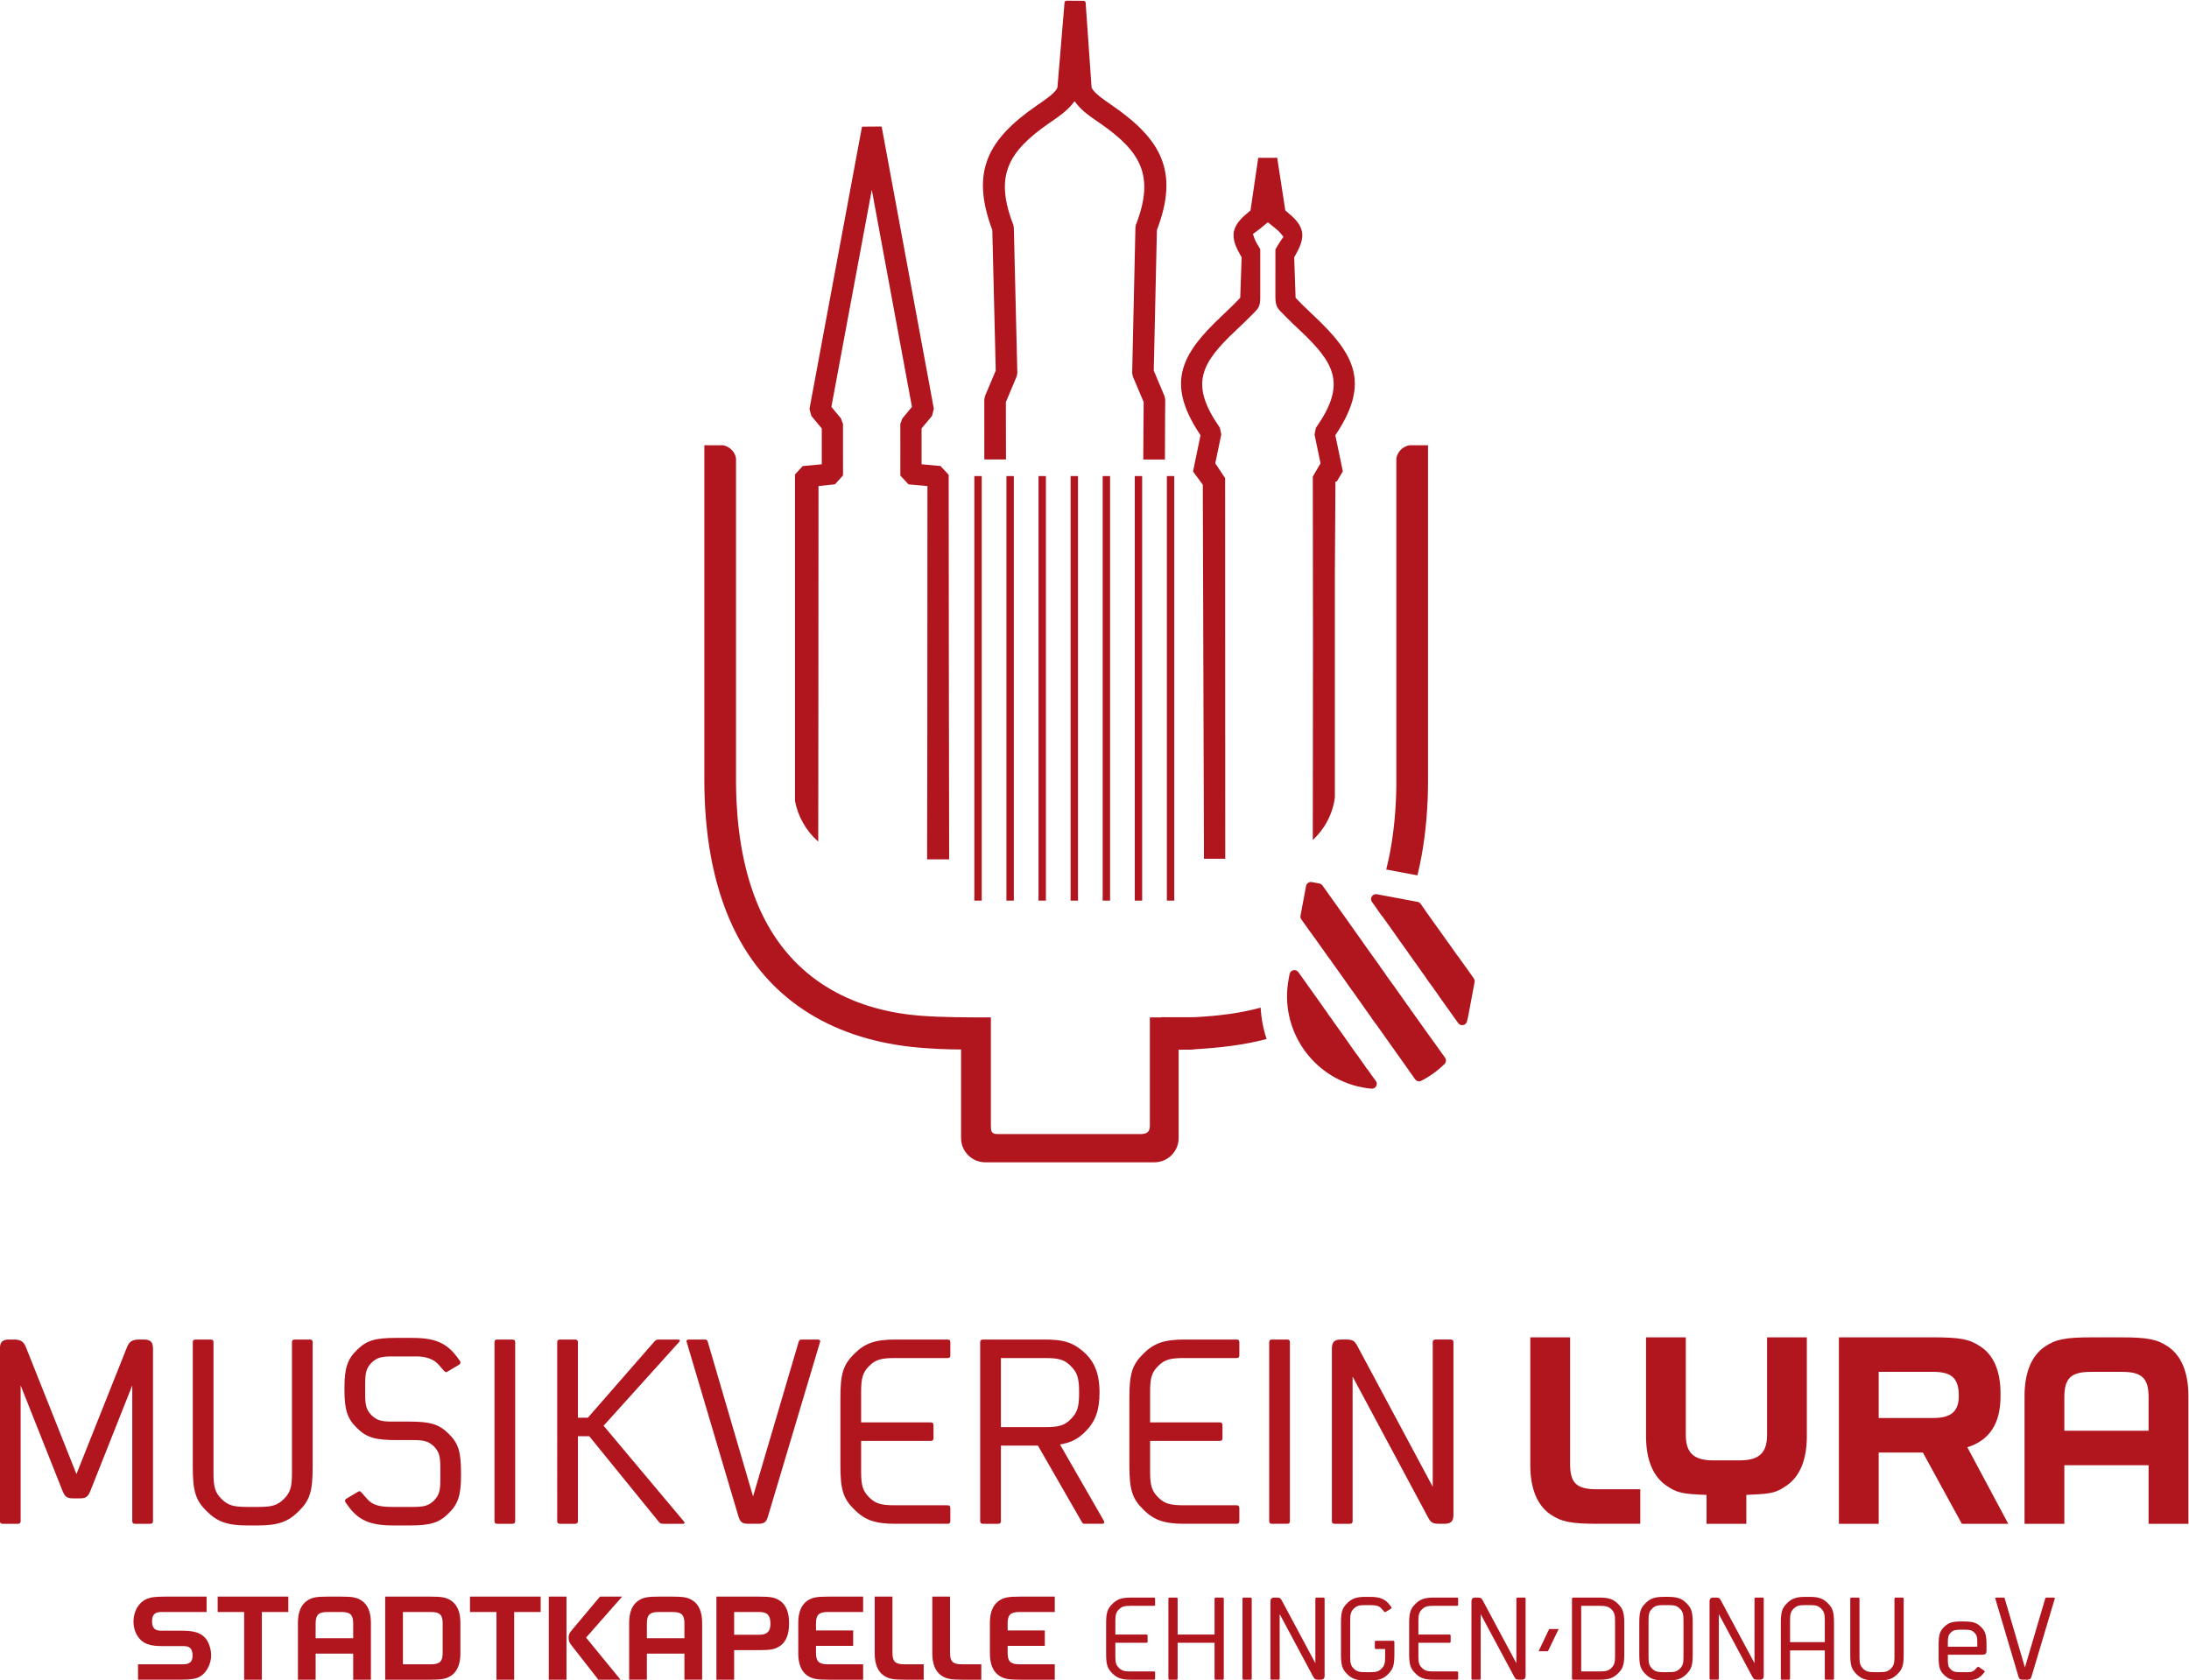 <?xml version="1.0" encoding="UTF-8" standalone="no"?>
<svg xmlns:inkscape="http://www.inkscape.org/namespaces/inkscape" xmlns:sodipodi="http://sodipodi.sourceforge.net/DTD/sodipodi-0.dtd" xmlns="http://www.w3.org/2000/svg" xmlns:svg="http://www.w3.org/2000/svg" xmlns:rdf="http://www.w3.org/1999/02/22-rdf-syntax-ns#" xmlns:cc="http://creativecommons.org/ns#" xmlns:dc="http://purl.org/dc/elements/1.1/" viewBox="0 0 640.235 491.487" height="491.487" width="640.235" xml:space="preserve" id="svg2" version="1.1" sodipodi:docname="mv-lyra_ml2_rot.svg">
  <defs id="defs6">
    <clipPath id="clipPath18">
      <path style="clip-rule:evenodd" id="path16" d="M 0,0 H 596 V 842 H 0 Z"></path>
    </clipPath>
  </defs>
  <g transform="matrix(1.333,0,0,-1.333,-76.733,807.003)" id="g10" inkscape:export-filename="..\Documents\02_MV Ehingen\Neue Logos\SVG\ml2_rot.svg" inkscape:export-xdpi="96" inkscape:export-ydpi="96">
    <g id="g12">
      <g clip-path="url(#clipPath18)" id="g14">
        <path id="path20" style="fill:#b1151e;fill-opacity:1;fill-rule:nonzero;stroke:none" d="m 501.86,239.474 -4.428,15.121 c -0.054,0.163 -0.112,0.219 -0.298,0.219 h -1.567 c -0.128,0 -0.216,-0.057 -0.216,-0.164 0,-0.025 0,-0.079 0.028,-0.107 l 5.051,-17.015 c 0.164,-0.568 0.38,-0.729 0.971,-0.729 h 0.948 c 0.591,0 0.807,0.161 0.971,0.729 l 5.074,17.015 c 0.028,0.052 0.028,0.082 0.028,0.107 0,0.079 -0.085,0.164 -0.241,0.164 h -1.539 c -0.184,0 -0.271,-0.057 -0.325,-0.219 z M 350.452,430.42 v 48.776 l 0.12,20.021 0.003,0.006 v 0.501 h 0.296 l 1.329,2.251 -1.645,7.907 0.266,0.405 c 7.32,11.173 4.011,17.362 -5.013,25.857 -1.248,1.176 -2.503,2.347 -3.675,3.601 l -0.298,0.321 -0.308,8.876 0.166,0.286 c 0.933,1.637 1.96,3.581 1.5,5.521 -0.417,1.751 -1.941,3.071 -3.268,4.177 l -0.344,0.286 -1.783,11.567 -4.122,-0.009 c -0.023,0 -0.037,-0.011 -0.041,-0.033 l -1.697,-11.53 -0.35,-0.287 c -1.333,-1.099 -2.833,-2.429 -3.254,-4.175 -0.462,-1.939 0.558,-3.882 1.499,-5.514 l 0.165,-0.291 -0.307,-8.877 -0.306,-0.322 c -1.177,-1.245 -2.421,-2.425 -3.666,-3.598 -9.024,-8.495 -12.327,-14.684 -5.009,-25.855 l 0.265,-0.407 -1.642,-7.939 2.143,-2.919 0.255,-82.069 h 4.673 l -0.03,83.522 -2.16,3.257 1.32,6.343 -0.309,1.453 -0.081,0.118 c -6.564,9.472 -4.143,13.965 3.614,21.272 1.12,1.054 2.246,2.108 3.321,3.213 1.453,1.501 1.998,1.736 1.998,3.885 v 10.717 c -0.455,0.762 -1.068,1.706 -1.333,2.507 l -0.271,0.821 0.706,0.498 c 0.639,0.453 1.236,0.967 1.84,1.464 l 0.734,0.601 0.74,-0.594 c 0.681,-0.548 1.609,-1.247 2.138,-1.922 l 0.542,-0.69 -0.512,-0.713 c -0.468,-0.654 -0.856,-1.361 -1.253,-2.038 l -0.003,-10.614 c 0.075,-2.13 0.501,-2.319 1.938,-3.814 1.106,-1.146 2.271,-2.233 3.429,-3.324 7.751,-7.296 10.202,-11.813 3.612,-21.272 l -0.095,-0.146 -0.298,-1.443 1.317,-6.328 -1.695,-2.912 c 0.049,-10.352 0.047,-60.279 -0.002,-79.756 2.596,2.404 4.372,5.683 4.841,9.355 z m -50.945,-22.649 v 93.153 h 1.624 v -93.153 z m -7.041,93.153 h 1.626 v -93.153 h -1.626 z m -7.039,-93.153 v 93.153 h 1.624 v -93.153 z m -14.081,0 v 93.153 h 1.625 v -93.153 z m 7.042,0 v 93.153 h 1.625 v -93.153 z m 35.201,0 v 93.153 h 1.624 v -93.153 z m -7.042,0 v 93.153 h 1.624 v -93.153 z m -31.571,-25.637 v -23.565 c 0,-1.318 0.036,-2.035 1.441,-2.035 h 31.369 c 1.714,0 2.075,0.721 2.075,1.921 v 23.686 h 2.517 l 0.013,0.042 7.109,-0.012 c 5.329,0.277 10.193,0.871 14.668,2.111 0.13,-2.384 0.578,-4.7 1.306,-6.891 -4.871,-1.289 -10.11,-1.92 -15.84,-2.25 l -0.012,-0.044 -0.605,0.002 v -0.046 l -2.844,0.002 v -19.412 c 0,-2.918 -2.387,-5.304 -5.304,-5.304 h -37.13 c -2.918,0 -5.304,2.386 -5.304,5.304 v 19.454 c -3.034,0.003 -6.156,0.142 -9.234,0.406 -17.804,1.532 -32.869,9.698 -40.791,26.42 -4.66,9.838 -6.303,21.281 -6.303,32.281 v 73.491 h 4.086 c 1.454,-0.256 2.61,-1.411 2.865,-2.865 v -70.626 l 0.003,-0.76 v -10e-4 l 0.01,-0.759 v -0.003 l 0.015,-0.762 v -0.003 l 0.019,-0.764 v -0.003 l 0.025,-0.765 0.002,-0.003 0.032,-0.768 v -0.002 c 0.393,-8.398 1.931,-17.042 5.494,-24.575 6.713,-14.195 19.39,-21.25 34.537,-22.505 4.944,-0.408 10.873,-0.396 15.78,-0.396 z m 95.918,52.069 -0.005,-0.874 -0.009,-0.878 v 0 l -0.019,-0.876 -0.025,-0.88 -0.033,-0.88 v -6e-4 c -0.231,-5.539 -0.918,-11.129 -2.236,-16.506 l -6.847,1.281 c 1.238,4.901 1.883,10.006 2.116,15.02 v 0.002 l 0.032,0.768 8e-4,0.003 0.027,0.765 v 0.003 l 0.019,0.764 v 0.003 l 0.016,0.762 v 0.003 l 0.008,0.759 v 0.001 l 10e-4,0.76 v 70.626 c 0.258,1.454 1.415,2.609 2.87,2.865 h 2.198 1.886 v -2.059 -0.038 -0.007 -0.008 -0.008 -0.007 -0.214 c 0,-22.394 0,-48.756 0,-71.148 z m -20.811,-52.91 c 0.846,-1.139 1.623,-2.318 2.484,-3.476 l 2.002,-2.859 c 0.01,-0.014 0.014,-0.028 0.027,-0.04 0.243,-0.387 0.564,-0.737 0.811,-1.1 l 1.624,-2.303 c 0.145,-0.197 0.353,-0.568 0.52,-0.72 0.056,-0.055 0.103,-0.107 0.147,-0.169 l 0.916,-1.308 c 0.01,-0.016 0.016,-0.025 0.029,-0.04 0.243,-0.38 0.554,-0.729 0.814,-1.105 0.24,-0.352 0.255,-0.786 0.038,-1.151 -0.215,-0.367 -0.599,-0.566 -1.024,-0.526 -0.649,0.06 -1.293,0.147 -1.929,0.267 -10.993,2.055 -18.3,12.724 -16.244,23.719 l 0.215,1.151 c 0.081,0.434 0.395,0.76 0.826,0.856 0.434,0.093 0.85,-0.07 1.107,-0.428 l 5.417,-7.605 c 0.069,-0.102 0.118,-0.212 0.183,-0.304 0.288,-0.392 0.596,-0.723 0.831,-1.159 0.218,-0.39 0.563,-0.76 0.835,-1.149 z m 25.467,16.942 1.337,-1.909 c 0.168,-0.225 0.335,-0.515 0.527,-0.714 0.039,-0.039 0.076,-0.08 0.104,-0.126 l 1.816,-2.538 c 0.09,-0.119 0.177,-0.232 0.261,-0.351 l 1.337,-1.906 c 0.173,-0.243 0.231,-0.518 0.174,-0.812 l -1.349,-7.218 c -0.09,-0.479 -0.195,-0.957 -0.322,-1.426 -0.108,-0.415 -0.426,-0.709 -0.85,-0.786 -0.421,-0.081 -0.82,0.087 -1.067,0.436 l -0.032,0.033 c -0.464,0.646 -0.919,1.31 -1.408,1.974 l -0.647,0.923 c -0.126,0.166 -0.254,0.329 -0.355,0.478 l -1.729,2.438 c -0.126,0.169 -0.221,0.353 -0.345,0.521 -0.119,0.159 -0.239,0.322 -0.375,0.513 l -0.652,0.935 c -0.593,0.802 -1.212,1.585 -1.728,2.432 l -0.719,0.978 c -0.118,0.166 -0.213,0.344 -0.334,0.503 -0.827,1.113 -1.59,2.272 -2.422,3.385 -0.121,0.16 -0.218,0.338 -0.338,0.494 -0.47,0.641 -0.915,1.301 -1.393,1.954 l -1.016,1.418 c -0.126,0.169 -0.224,0.352 -0.362,0.537 l -2.06,2.888 c -0.124,0.164 -0.246,0.33 -0.369,0.498 -0.062,0.079 -0.114,0.164 -0.164,0.252 -0.02,0.05 -0.06,0.115 -0.099,0.147 -0.082,0.067 -0.145,0.129 -0.207,0.214 l -0.781,1.101 c -0.126,0.17 -0.225,0.354 -0.363,0.535 l -1.027,1.441 c -0.262,0.367 -0.272,0.825 -0.033,1.203 0.246,0.376 0.664,0.562 1.105,0.48 l 8.93,-1.668 c 0.284,-0.053 0.506,-0.199 0.676,-0.43 0.043,-0.062 0.085,-0.124 0.122,-0.18 l 0.807,-1.138 c 0.1,-0.131 0.171,-0.275 0.261,-0.404 l 4.83,-6.756 c 0.088,-0.118 0.176,-0.227 0.259,-0.351 z m -18.917,0.316 c 0,0 0,-0.003 0.003,-0.007 l 3.691,-5.165 c 0.054,-0.082 0.103,-0.178 0.149,-0.254 0.267,-0.369 0.558,-0.695 0.798,-1.085 0.578,-0.947 1.307,-1.804 1.919,-2.708 l 2.706,-3.814 c 0.137,-0.181 0.251,-0.382 0.382,-0.565 l 0.601,-0.808 c 0.065,-0.096 0.107,-0.182 0.158,-0.266 0.131,-0.186 0.268,-0.366 0.417,-0.566 l 4.647,-6.51 c 0.052,-0.051 0.087,-0.094 0.126,-0.15 l 2.392,-3.358 c 0.312,-0.43 0.263,-1.011 -0.115,-1.385 -1.493,-1.479 -3.212,-2.72 -5.082,-3.679 -0.471,-0.243 -1.036,-0.108 -1.355,0.315 l -0.213,0.287 c -0.014,0.014 -0.019,0.029 -0.031,0.046 l -0.321,0.477 c -0.257,0.351 -0.522,0.697 -0.772,1.057 -0.064,0.09 -0.108,0.179 -0.152,0.26 -0.065,0.086 -0.134,0.175 -0.207,0.279 l -6.628,9.346 c -0.429,0.616 -0.918,1.178 -1.31,1.825 -0.056,0.09 -0.13,0.181 -0.192,0.268 -0.13,0.173 -0.257,0.351 -0.386,0.529 -0.866,1.201 -1.682,2.435 -2.561,3.627 -0.132,0.172 -0.239,0.37 -0.368,0.538 -0.509,0.682 -0.985,1.387 -1.491,2.066 -0.127,0.172 -0.224,0.36 -0.37,0.541 l -2.574,3.628 c -0.261,0.354 -0.528,0.691 -0.759,1.066 -0.221,0.363 -0.512,0.691 -0.765,1.045 l -2.567,3.609 c -0.091,0.121 -0.251,0.42 -0.355,0.507 -0.071,0.067 -0.123,0.127 -0.179,0.205 -0.06,0.09 -0.12,0.181 -0.175,0.275 -0.223,0.359 -0.516,0.691 -0.77,1.043 l -1.829,2.577 c -0.178,0.245 -0.237,0.521 -0.18,0.819 l 1.216,6.507 c 0.11,0.581 0.673,0.972 1.257,0.861 l 1.668,-0.314 c 0.283,-0.05 0.513,-0.201 0.678,-0.432 l 5.808,-8.152 c 0.133,-0.184 0.248,-0.379 0.379,-0.56 0.13,-0.176 0.259,-0.355 0.392,-0.529 0.263,-0.362 0.503,-0.736 0.779,-1.109 l 1.156,-1.618 c 0.061,-0.09 0.129,-0.176 0.193,-0.266 0.072,-0.099 0.122,-0.191 0.194,-0.303 z m -43.441,113.127 -0.014,-3.521 c -0.003,-1.101 -0.006,-2.176 -0.007,-3.183 h 6e-4 v -0.266 -0.136 h -0.136 -0.266 -3.953 -0.266 -0.137 l 10e-4,0.136 8e-4,0.268 0.021,3.283 0.03,4.576 c 0.01,1.5 0.022,2.938 0.032,4.196 l 10e-4,0.133 -2.36,5.593 -0.012,0.027 -0.006,0.014 -0.002,0.013 -0.005,0.027 -0.128,0.67 v 6e-4 l -0.004,0.026 -0.002,0.012 v 0.013 0.028 6e-4 l 0.713,31.91 v 0.002 l 10e-4,0.024 3e-4,0.012 0.002,0.009 0.005,0.025 3e-4,0.002 0.111,0.541 0.007,0.038 0.004,0.02 0.009,0.017 0.018,0.034 h 8e-4 l 0.014,0.026 0.036,0.091 c 1.007,2.647 1.567,4.964 1.702,7.044 0.135,2.072 -0.152,3.911 -0.838,5.605 -0.689,1.704 -1.786,3.275 -3.262,4.803 -1.483,1.532 -3.351,3.026 -5.582,4.57 l -0.426,0.293 -0.125,0.086 c -0.804,0.549 -1.628,1.114 -2.408,1.738 -0.764,0.61 -1.481,1.274 -2.087,2.032 h -10e-4 l -0.041,0.051 -0.494,0.627 -0.499,-0.621 c -0.628,-0.781 -1.375,-1.469 -2.168,-2.102 -0.788,-0.628 -1.627,-1.206 -2.441,-1.766 l -0.49,-0.338 c -2.243,-1.555 -4.117,-3.056 -5.598,-4.598 -1.478,-1.536 -2.568,-3.113 -3.248,-4.823 -0.677,-1.701 -0.952,-3.547 -0.805,-5.627 0.147,-2.089 0.722,-4.414 1.741,-7.068 l 0.041,-0.099 3e-4,-3e-4 0.011,-0.027 0.005,-0.011 0.003,-0.014 0.004,-0.024 0.11,-0.566 v 0 l 0.005,-0.02 0.002,-0.009 v -0.015 l 3e-4,-0.024 0.77,-31.838 6e-4,-0.029 8e-4,-0.016 -0.003,-0.013 -0.005,-0.026 -0.124,-0.663 -0.005,-0.025 -0.002,-0.017 -0.007,-0.013 -0.012,-0.028 v 0 l -2.359,-5.607 10e-4,-0.127 5e-4,-8e-4 v -0.003 h -5e-4 c 5e-4,-1.607 0.004,-3.5 0.009,-5.443 v -0.227 l 0.014,-5.668 0.002,-0.719 10e-4,-0.267 5e-4,-0.136 h -0.136 -0.267 -3.951 -0.265 -0.134 l -8e-4,0.136 -6e-4,0.266 -0.006,12.721 v 0 0.026 0.014 l 0.002,0.012 0.005,0.027 h 6e-4 l 0.134,0.662 v 8e-4 l 0.006,0.027 0.003,0.012 0.005,0.013 0.01,0.024 6e-4,0.002 2.343,5.556 -0.752,30.847 -0.038,0.103 -0.041,0.113 h 9e-4 c -1.164,3.151 -1.807,5.948 -1.949,8.487 -0.145,2.575 0.224,4.888 1.079,7.035 0.854,2.143 2.191,4.114 3.987,6.014 1.789,1.894 4.036,3.718 6.711,5.572 l 0.011,0.009 0.447,0.306 c 0.673,0.459 1.576,1.075 2.368,1.716 0.781,0.633 1.452,1.286 1.677,1.828 v 0 l 0.036,0.09 1.557,18.66 v 0.003 l 0.003,0.008 6e-4,0.005 c 0.006,0.051 0.021,0.099 0.042,0.141 0.024,0.049 0.057,0.091 0.093,0.125 l 0.006,0.005 0.003,0.003 0.012,0.009 v 0 c 0.038,0.031 0.083,0.057 0.13,0.074 0.047,0.018 0.098,0.028 0.149,0.028 h 0.031 l 0.003,-0.002 3.586,-0.028 v 0 h 0.136 c 0.054,0 0.109,-0.011 0.161,-0.031 h 5e-4 c 0.05,-0.02 0.098,-0.051 0.138,-0.089 v -5e-4 c 0.038,-0.037 0.072,-0.081 0.095,-0.13 l 0.013,-0.03 h 0.019 l 0.009,-0.127 1.305,-18.63 0.048,-0.103 v 0 c 0.51,-1.113 2.761,-2.651 4.093,-3.562 v 0 l 0.002,-3e-4 9e-4,-5e-4 0.391,-0.268 0.012,-0.009 3e-4,-6e-4 c 2.67,-1.849 4.921,-3.671 6.719,-5.564 1.805,-1.9 3.156,-3.872 4.021,-6.016 0.868,-2.15 1.246,-4.465 1.102,-7.041 -0.142,-2.571 -0.804,-5.404 -2.014,-8.597 l -9e-4,-0.003 -0.002,-0.005 -0.039,-0.098 -0.691,-30.844 2.357,-5.598 v 0 l 0.012,-0.029 0.006,-0.013 0.002,-0.013 0.005,-0.025 0.125,-0.652 0.005,-0.023 0.002,-0.012 v -0.014 l -3e-4,-0.029 c -0.008,-0.89 -0.016,-1.855 -0.022,-2.862 l -0.016,-3.122 z M 231.993,429.679 v 71.544 0.051 l 0.036,0.04 1.626,1.776 0.035,0.039 0.051,0.004 4.13,0.385 v 7.868 l -2.262,2.715 -0.019,0.024 -0.008,0.028 -0.399,1.496 -0.007,0.028 0.005,0.031 11.496,61.789 0.021,0.11 0.112,0.002 4.048,0.03 v 0 c 0.041,0 0.077,-0.011 0.11,-0.035 0.03,-0.023 0.051,-0.054 0.063,-0.091 l 0.003,-0.009 10e-4,-0.009 11.421,-61.771 0.005,-0.029 -0.007,-0.028 -0.392,-1.497 -0.007,-0.029 -0.019,-0.024 -2.269,-2.731 v -7.868 l 4.1,-0.374 0.052,-0.005 0.035,-0.038 1.715,-1.851 0.009,-0.011 0.003,-0.003 c 0.034,-0.049 0.034,-0.08 0.034,-0.104 0,-9.861 0.016,-25.954 0.037,-40.805 0.021,-14.996 0.049,-30.735 0.07,-43.372 l 9e-4,-0.136 h -0.136 -4.569 -0.136 v 0.136 c 0.047,12.53 0.055,36.36 0.061,55.702 0.003,9.431 0.007,19.68 0.013,25.147 l 0.002,0.931 -4.105,0.374 -0.051,0.004 -0.035,0.039 -1.721,1.855 -0.035,0.039 -3e-4,0.052 -0.006,11.247 v 0.023 l 0.008,0.023 0.434,1.167 0.007,0.021 0.015,0.018 2.087,2.513 -8.809,47.641 -8.868,-47.641 2.083,-2.502 0.015,-0.018 0.008,-0.021 0.432,-1.163 0.009,-0.024 v -0.023 l 0.005,-11.24 v -0.053 l -0.035,-0.038 -1.693,-1.863 -0.035,-0.038 -0.052,-0.005 -3.565,-0.385 v -0.933 0 c -6e-4,-5.874 -0.008,-25.151 -0.02,-43.564 -0.008,-11.533 -0.019,-23.467 -0.034,-33.219 l -6e-4,-0.307 -0.226,0.207 c -1.255,1.144 -2.325,2.49 -3.158,3.983 -0.814,1.457 -1.403,3.058 -1.716,4.75 l -0.002,0.013 v 0.012 z M 86.585,301.38 V 271.614 c 0,-0.426 0.182,-0.606 0.603,-0.606 h 3.338 c 0.425,0 0.609,0.18 0.609,0.606 v 37.825 c 0,1.455 -0.549,2.003 -2.004,2.003 h -1.091 c -1.393,0 -2.064,-0.423 -2.546,-1.512 l -11.155,-28.012 -11.154,28.012 c -0.482,1.089 -1.154,1.512 -2.546,1.512 h -1.091 c -1.454,0 -2,-0.549 -2,-2.003 V 271.614 c 0,-0.426 0.18,-0.606 0.603,-0.606 h 3.335 c 0.426,0 0.606,0.18 0.606,0.606 v 29.766 l 9.216,-23.22 c 0.548,-1.272 0.968,-1.574 2.366,-1.574 h 1.329 c 1.395,0 1.821,0.302 2.366,1.574 z m 13.882,10.061 c -0.423,0 -0.603,-0.181 -0.603,-0.609 v -27.336 c 0,-5.335 0.603,-7.335 3.09,-9.761 2.304,-2.303 4.545,-3.092 8.972,-3.092 h 2.184 c 4.422,0 6.664,0.789 8.969,3.092 2.486,2.426 3.087,4.426 3.087,9.761 v 27.336 c 0,0.428 -0.178,0.609 -0.601,0.609 h -3.336 c -0.422,0 -0.603,-0.181 -0.603,-0.609 v -28.733 c 0,-3.026 -0.364,-4.24 -1.759,-5.632 -1.392,-1.397 -2.604,-1.76 -5.64,-1.76 h -2.425 c -3.029,0 -4.244,0.363 -5.636,1.76 -1.392,1.392 -1.758,2.604 -1.758,5.632 v 28.733 c 0,0.428 -0.183,0.609 -0.605,0.609 z m 43.284,-36.734 c -3.033,0 -4.425,0.419 -5.638,1.76 -1.458,1.693 -1.458,1.693 -1.696,1.693 -0.064,0 -0.125,-0.063 -0.303,-0.123 l -2.546,-1.514 c -0.185,-0.118 -0.304,-0.3 -0.304,-0.484 0,-0.186 0.12,-0.361 0.664,-1.089 2.306,-3.215 4.914,-4.307 9.943,-4.307 h 3.519 c 4.545,0 6.422,0.544 8.486,2.546 2.181,2.061 2.845,4.064 2.845,8.366 v 0.544 c 0,4.791 -0.603,6.669 -2.845,8.794 -2.065,1.997 -4.004,2.544 -8.486,2.544 h -3.821 c -2.425,0 -3.333,0.305 -4.487,1.393 -1.094,1.152 -1.392,2.063 -1.392,4.547 v 2.426 c 0,2.487 0.298,3.398 1.392,4.545 1.154,1.092 2.062,1.392 4.487,1.392 h 5.336 c 2.121,0 3.817,-0.605 4.85,-1.755 1.454,-1.695 1.454,-1.695 1.694,-1.695 0.063,0 0.122,0 0.306,0.12 l 2.542,1.512 c 0.183,0.12 0.306,0.305 0.306,0.49 0,0.18 -0.123,0.363 -0.669,1.088 -2.364,3.215 -4.913,4.302 -9.938,4.302 h -3.519 c -4.543,0 -6.427,-0.541 -8.485,-2.543 -2.182,-2.056 -2.85,-4.061 -2.85,-8.426 v -0.544 c 0,-4.305 0.668,-6.308 2.85,-8.368 2.058,-2.003 4.003,-2.544 8.548,-2.544 h 3.756 c 2.364,0 3.336,-0.303 4.49,-1.393 1.089,-1.154 1.392,-2.062 1.392,-4.548 v -2.79 c 0,-2.483 -0.303,-3.391 -1.392,-4.542 -1.154,-1.094 -2.127,-1.395 -4.49,-1.395 z m 22.308,-3.093 c 0,-0.426 0.183,-0.606 0.608,-0.606 h 3.33 c 0.427,0 0.609,0.18 0.609,0.606 v 39.218 c 0,0.428 -0.183,0.609 -0.609,0.609 h -3.33 c -0.424,0 -0.608,-0.181 -0.608,-0.609 z m 20.49,22.671 h -2.183 v 16.547 c 0,0.428 -0.182,0.609 -0.606,0.609 h -3.332 c -0.428,0 -0.606,-0.181 -0.606,-0.609 V 271.614 c 0,-0.426 0.175,-0.606 0.606,-0.606 h 3.332 c 0.424,0 0.606,0.18 0.606,0.606 v 18.608 h 2.489 l 15.27,-18.79 c 0.306,-0.363 0.488,-0.424 1.032,-0.424 h 4.306 c 0.184,0 0.301,0.123 0.301,0.236 0,0.064 0,0.126 -0.117,0.249 l -17.644,21.031 16.612,18.43 c 0.06,0.063 0.12,0.122 0.12,0.182 0,0.185 -0.12,0.304 -0.305,0.304 h -4.239 c -0.548,0 -0.671,-0.06 -1.036,-0.423 z m 36.248,-17.273 -9.941,33.944 c -0.12,0.366 -0.241,0.486 -0.664,0.486 h -3.516 c -0.303,0 -0.484,-0.12 -0.484,-0.364 0,-0.059 0,-0.183 0.06,-0.245 l 11.331,-38.185 c 0.373,-1.277 0.849,-1.64 2.191,-1.64 h 2.118 c 1.331,0 1.82,0.363 2.181,1.64 l 11.398,38.185 c 0.058,0.123 0.058,0.186 0.058,0.245 0,0.183 -0.178,0.364 -0.541,0.364 h -3.456 c -0.428,0 -0.608,-0.12 -0.729,-0.486 z m 23.708,12.184 h 15.272 c 0.425,0 0.608,0.181 0.608,0.603 v 2.852 c 0,0.421 -0.183,0.606 -0.608,0.606 h -15.272 v 6.728 c 0,3.032 0.36,4.244 1.756,5.639 1.398,1.395 2.604,1.756 5.634,1.756 h 11.579 c 0.429,0 0.608,0.18 0.608,0.601 v 2.852 c 0,0.428 -0.18,0.609 -0.608,0.609 h -11.456 c -4.359,0 -6.668,-0.791 -8.971,-3.092 -2.487,-2.428 -3.09,-4.426 -3.09,-9.762 v -14.729 c 0,-5.333 0.603,-7.334 3.09,-9.755 2.303,-2.307 4.611,-3.095 8.971,-3.095 h 11.456 c 0.429,0 0.608,0.18 0.608,0.606 v 2.847 c 0,0.426 -0.18,0.609 -0.608,0.609 H 253.895 c -3.027,0 -4.236,0.363 -5.634,1.755 -1.397,1.398 -1.756,2.609 -1.756,5.636 z m 38.797,-1.034 9.575,-16.667 c 0.243,-0.424 0.306,-0.486 0.789,-0.486 h 3.757 c 0.242,0 0.423,0.123 0.423,0.363 l -0.055,0.243 -9.644,16.792 c 2.604,0.486 3.942,1.214 5.581,2.849 2.178,2.183 3.087,4.667 3.087,8.546 0,4.365 -1.21,7.217 -4.118,9.457 -2.066,1.635 -4.062,2.183 -7.94,2.183 h -13.518 c -0.425,0 -0.613,-0.181 -0.613,-0.609 V 271.614 c 0,-0.426 0.186,-0.606 0.613,-0.606 h 3.33 c 0.426,0 0.611,0.18 0.611,0.606 v 16.547 z m -8.123,4.061 v 15.157 h 9.7 c 3.089,0 4.241,-0.361 5.636,-1.756 1.395,-1.395 1.818,-2.609 1.818,-5.639 v -0.361 c 0,-3.032 -0.423,-4.245 -1.818,-5.642 -1.395,-1.392 -2.547,-1.758 -5.636,-1.758 z m 32.733,-3.026 h 15.277 c 0.422,0 0.604,0.181 0.604,0.603 v 2.852 c 0,0.421 -0.183,0.606 -0.604,0.606 h -15.277 v 6.728 c 0,3.032 0.363,4.244 1.758,5.639 1.389,1.392 2.602,1.756 5.637,1.756 h 11.581 c 0.421,0 0.604,0.18 0.604,0.601 v 2.852 c 0,0.428 -0.185,0.609 -0.604,0.609 h -11.46 c -4.366,0 -6.667,-0.791 -8.975,-3.092 -2.481,-2.428 -3.088,-4.426 -3.088,-9.762 v -14.729 c 0,-5.333 0.608,-7.334 3.088,-9.755 2.308,-2.307 4.606,-3.095 8.975,-3.095 h 11.46 c 0.421,0 0.604,0.18 0.604,0.606 v 2.847 c 0,0.426 -0.185,0.609 -0.604,0.609 h -11.581 c -3.033,0 -4.248,0.363 -5.637,1.755 -1.397,1.398 -1.758,2.609 -1.758,5.636 z m 26.13,-17.581 c 0,-0.426 0.178,-0.606 0.603,-0.606 h 3.333 c 0.428,0 0.609,0.18 0.609,0.606 v 39.218 c 0,0.428 -0.184,0.609 -0.609,0.609 h -3.333 c -0.421,0 -0.603,-0.181 -0.603,-0.609 z m 18.301,31.703 16.494,-30.793 c 0.667,-1.28 1.086,-1.516 2.546,-1.516 h 1.092 c 1.454,0 1.995,0.544 1.995,2 v 37.825 c 0,0.428 -0.18,0.609 -0.604,0.609 h -3.338 c -0.417,0 -0.604,-0.181 -0.604,-0.609 v -31.698 l -16.483,30.795 c -0.668,1.27 -1.097,1.512 -2.549,1.512 h -1.09 c -1.455,0 -2.003,-0.549 -2.003,-2.003 V 271.614 c 0,-0.426 0.186,-0.606 0.608,-0.606 h 3.335 c 0.423,0 0.603,0.18 0.603,0.606 z m 38.986,8.607 v -28.067 c 0,-5.088 1.517,-8.788 4.426,-10.789 2.429,-1.637 4.489,-2.061 10.429,-2.061 h 9.274 v 7.578 H 407.88 c -4.425,0 -5.819,1.39 -5.819,5.579 v 27.759 z M 432.004,271.008 h 8.728 v 6.343 c 0.126,0 0.486,0.025 1.22,0.06 4.357,0.205 5.332,0.419 7.635,1.996 2.91,2 4.422,5.702 4.422,10.798 v 21.719 h -8.727 V 290.505 c 0,-3.944 -1.758,-5.579 -6.002,-5.579 h -5.819 c -4.244,0 -6.007,1.635 -6.007,5.579 v 21.419 h -8.726 v -21.719 c 0,-5.096 1.52,-8.789 4.427,-10.798 2.37,-1.629 3.578,-1.875 8.849,-2.056 z m 29.039,40.916 V 271.008 h 8.73 v 15.637 h 9.697 l 8.549,-15.637 h 10.183 l -8.972,16.789 c 4.853,1.519 7.274,5.214 7.274,11.158 v 0.667 c 0,4.907 -1.512,8.426 -4.427,10.308 -2.421,1.635 -4.542,1.995 -10.482,1.995 z m 8.73,-17.701 v 10.127 h 12.004 c 4.061,0 5.575,-1.457 5.575,-5.277 0,-3.393 -1.697,-4.85 -5.575,-4.85 z m 59.222,-10.366 V 271.008 h 8.731 v 28.065 c 0,5.093 -1.514,8.792 -4.426,10.795 -2.421,1.635 -4.484,2.056 -10.427,2.056 h -6.243 c -5.941,0 -8,-0.421 -10.425,-2.056 -2.906,-2.003 -4.43,-5.702 -4.43,-10.795 v -28.065 h 8.734 v 12.85 z m 0,7.577 h -18.487 v 7.338 c 0,4.177 1.455,5.577 5.82,5.577 h 6.851 c 4.362,0 5.816,-1.4 5.816,-5.577 z m -131.786,-48.39 2.339,4.866 h -2.082 l -2.311,-4.866 z m 87.741,-0.765 h 7.591 c 0.649,0 0.891,0.243 0.891,0.865 v 1.352 c 0,2.129 -0.273,2.999 -1.272,3.941 -0.941,0.89 -1.758,1.135 -3.78,1.135 h -0.403 c -2.025,0 -2.842,-0.245 -3.781,-1.135 -0.998,-0.942 -1.272,-1.815 -1.272,-3.941 v -2.811 c 0,-2.104 0.272,-2.972 1.272,-3.916 0.942,-0.89 1.753,-1.135 3.781,-1.135 h 0.619 c 2.162,0 3.081,0.296 3.996,1.349 0.297,0.327 0.434,0.513 0.434,0.623 0,0.078 -0.025,0.134 -0.162,0.216 l -1.107,0.755 c -0.053,0.027 -0.108,0.055 -0.164,0.055 -0.051,0 -0.104,-0.029 -0.161,-0.083 -0.918,-1.027 -1.113,-1.106 -2.429,-1.106 h -1.433 c -1.049,0 -1.484,0.136 -2,0.62 -0.488,0.513 -0.622,0.945 -0.622,2.026 z m 6.458,1.756 h -6.458 v 1.081 c 0,1.077 0.138,1.512 0.622,2.002 0.511,0.508 0.945,0.645 2,0.645 h 1.214 c 1.054,0 1.489,-0.134 1.998,-0.645 0.489,-0.493 0.625,-0.93 0.625,-2.002 z m -27.6,10.778 c -0.188,0 -0.271,-0.088 -0.271,-0.271 v -12.181 c 0,-2.375 0.271,-3.267 1.376,-4.348 1.028,-1.027 2.026,-1.377 3.999,-1.377 h 0.972 c 1.97,0 2.968,0.35 3.994,1.377 1.106,1.081 1.379,1.97 1.379,4.348 v 12.181 c 0,0.186 -0.085,0.271 -0.273,0.271 h -1.483 c -0.185,0 -0.267,-0.088 -0.267,-0.271 v -12.801 c 0,-1.346 -0.168,-1.889 -0.785,-2.514 -0.622,-0.619 -1.166,-0.781 -2.511,-0.781 h -1.083 c -1.348,0 -1.894,0.164 -2.511,0.781 -0.622,0.624 -0.784,1.163 -0.784,2.514 v 12.801 c 0,0.186 -0.085,0.271 -0.27,0.271 z m -5.86,-11.587 v -6.158 c 0,-0.183 0.077,-0.27 0.265,-0.27 h 1.49 c 0.188,0 0.268,0.082 0.268,0.27 v 12.177 c 0,2.378 -0.268,3.272 -1.378,4.348 -1.024,1.031 -2.028,1.38 -3.996,1.38 h -0.917 c -1.966,0 -2.972,-0.349 -4.002,-1.38 -1.107,-1.076 -1.373,-1.972 -1.373,-4.348 v -12.177 c 0,-0.183 0.079,-0.27 0.267,-0.27 h 1.487 c 0.19,0 0.27,0.082 0.27,0.27 v 6.158 z m -7.619,1.809 v 4.835 c 0,1.351 0.164,1.891 0.786,2.511 0.62,0.618 1.159,0.784 2.508,0.784 h 1.027 c 1.353,0 1.892,-0.162 2.511,-0.784 0.622,-0.621 0.788,-1.165 0.788,-2.511 v -4.835 z m -15.634,6.158 7.343,-13.72 c 0.297,-0.57 0.485,-0.675 1.135,-0.675 h 0.486 c 0.647,0 0.893,0.243 0.893,0.892 v 16.852 c 0,0.186 -0.087,0.271 -0.271,0.271 h -1.485 c -0.186,0 -0.273,-0.088 -0.273,-0.271 v -14.125 l -7.343,13.718 c -0.296,0.568 -0.489,0.679 -1.135,0.679 h -0.486 c -0.644,0 -0.895,-0.247 -0.895,-0.893 v -16.852 c 0,-0.183 0.084,-0.27 0.273,-0.27 h 1.485 c 0.189,0 0.273,0.082 0.273,0.27 z m -17.45,-8.832 c 0,-2.375 0.27,-3.267 1.379,-4.348 1.024,-1.027 2.052,-1.377 3.996,-1.377 h 0.972 c 1.943,0 2.972,0.35 3.996,1.377 1.109,1.081 1.376,1.97 1.376,4.348 v 6.884 c 0,2.378 -0.267,3.272 -1.376,4.348 -1.024,1.031 -2.03,1.38 -3.996,1.38 h -0.972 c -1.967,0 -2.972,-0.349 -3.996,-1.38 -1.109,-1.076 -1.379,-1.972 -1.379,-4.348 z m 5.322,-3.915 c -1.345,0 -1.891,0.162 -2.514,0.781 -0.62,0.625 -0.781,1.163 -0.781,2.514 v 8.129 c 0,1.351 0.166,1.893 0.781,2.511 0.624,0.617 1.163,0.784 2.514,0.784 h 1.081 c 1.348,0 1.889,-0.167 2.513,-0.784 0.617,-0.619 0.781,-1.165 0.781,-2.511 v -8.129 c 0,-1.346 -0.161,-1.889 -0.781,-2.514 -0.625,-0.619 -1.17,-0.781 -2.513,-0.781 z m -20.094,-1.378 c 0,-0.183 0.084,-0.27 0.273,-0.27 h 5.832 c 1.944,0 2.974,0.349 3.999,1.377 1.105,1.081 1.375,1.971 1.375,4.348 v 6.562 c 0,2.381 -0.27,3.269 -1.375,4.348 -1.024,1.029 -2.059,1.381 -3.999,1.381 h -5.832 c -0.186,0 -0.273,-0.088 -0.273,-0.271 z m 2.025,1.54 v 14.395 h 4.136 c 1.351,0 1.888,-0.164 2.511,-0.786 0.622,-0.619 0.782,-1.168 0.782,-2.511 v -7.804 c 0,-1.345 -0.164,-1.891 -0.782,-2.511 -0.622,-0.62 -1.166,-0.783 -2.511,-0.783 z m -22.057,12.585 7.346,-13.72 c 0.297,-0.57 0.484,-0.675 1.135,-0.675 h 0.486 c 0.647,0 0.89,0.243 0.89,0.892 v 16.852 c 0,0.186 -0.08,0.271 -0.271,0.271 h -1.486 c -0.186,0 -0.27,-0.085 -0.27,-0.271 v -14.125 l -7.343,13.718 c -0.298,0.568 -0.487,0.679 -1.138,0.679 h -0.484 c -0.648,0 -0.889,-0.246 -0.889,-0.893 v -16.852 c 0,-0.186 0.079,-0.27 0.268,-0.27 h 1.486 c 0.188,0 0.269,0.082 0.269,0.27 z m -13.666,-6.294 h 6.807 c 0.187,0 0.27,0.081 0.27,0.272 v 1.267 c 0,0.187 -0.083,0.27 -0.27,0.27 h -6.807 v 2.998 c 0,1.351 0.161,1.892 0.783,2.511 0.622,0.622 1.161,0.786 2.512,0.786 h 5.159 c 0.188,0 0.272,0.08 0.272,0.27 v 1.269 c 0,0.186 -0.084,0.271 -0.272,0.271 h -5.104 c -1.944,0 -2.973,-0.352 -3.997,-1.381 -1.107,-1.079 -1.377,-1.97 -1.377,-4.348 v -6.562 c 0,-2.374 0.27,-3.267 1.377,-4.348 1.024,-1.028 2.051,-1.377 3.997,-1.377 h 5.104 c 0.188,0 0.272,0.082 0.272,0.27 v 1.269 c 0,0.188 -0.084,0.271 -0.272,0.271 h -5.159 c -1.351,0 -1.89,0.162 -2.512,0.783 -0.622,0.62 -0.783,1.16 -0.783,2.511 z m -7.291,-1.375 v -1.678 c 0,-1.484 -0.162,-1.968 -0.785,-2.62 -0.619,-0.619 -1.16,-0.781 -2.511,-0.781 h -1.079 c -1.349,0 -1.889,0.162 -2.514,0.781 -0.619,0.625 -0.783,1.163 -0.783,2.514 v 8.129 c 0,1.351 0.164,1.891 0.783,2.511 0.625,0.618 1.161,0.784 2.514,0.784 h 1.079 c 1.351,0 1.973,-0.191 2.511,-0.784 0.65,-0.758 0.65,-0.758 0.756,-0.758 0.029,0 0.055,0 0.164,0.055 l 1.106,0.674 c 0.136,0.08 0.162,0.137 0.162,0.216 0,0.083 -0.055,0.164 -0.295,0.486 -1.029,1.435 -2.193,1.918 -4.458,1.918 h -0.972 c -1.97,0 -2.967,-0.349 -3.998,-1.38 -1.105,-1.076 -1.376,-1.971 -1.376,-4.348 v -6.884 c 0,-2.377 0.271,-3.267 1.376,-4.348 1.03,-1.027 2.026,-1.377 3.998,-1.377 h 0.972 c 1.971,0 2.975,0.35 3.997,1.377 1.109,1.107 1.378,1.97 1.378,4.456 v 2.593 c 0,0.189 -0.083,0.273 -0.268,0.273 h -3.756 c -0.186,0 -0.27,-0.085 -0.27,-0.273 v -1.266 c 0,-0.192 0.083,-0.271 0.27,-0.271 z m -23.143,7.668 7.345,-13.72 c 0.294,-0.57 0.486,-0.675 1.13,-0.675 h 0.487 c 0.653,0 0.895,0.243 0.895,0.892 v 16.852 c 0,0.186 -0.081,0.271 -0.27,0.271 h -1.485 c -0.189,0 -0.27,-0.085 -0.27,-0.271 v -14.125 l -7.346,13.718 c -0.297,0.568 -0.489,0.679 -1.133,0.679 h -0.489 c -0.645,0 -0.89,-0.246 -0.89,-0.893 v -16.852 c 0,-0.186 0.08,-0.27 0.269,-0.27 h 1.488 c 0.189,0 0.271,0.082 0.271,0.27 z m -8.158,-14.125 c 0,-0.186 0.082,-0.27 0.271,-0.27 h 1.482 c 0.189,0 0.273,0.082 0.273,0.27 v 17.474 c 0,0.186 -0.083,0.271 -0.273,0.271 h -1.482 c -0.189,0 -0.271,-0.085 -0.271,-0.271 z m -6.131,7.831 v -7.831 c 0,-0.186 0.081,-0.27 0.273,-0.27 h 1.484 c 0.187,0 0.27,0.082 0.27,0.27 v 17.474 c 0,0.186 -0.082,0.271 -0.27,0.271 h -1.484 c -0.192,0 -0.273,-0.085 -0.273,-0.271 v -7.834 h -8.101 v 7.834 c 0,0.186 -0.079,0.271 -0.273,0.271 h -1.483 c -0.187,0 -0.27,-0.085 -0.27,-0.271 v -17.474 c 0,-0.186 0.082,-0.27 0.27,-0.27 h 1.483 c 0.194,0 0.273,0.082 0.273,0.27 v 7.831 z m -21.765,0 h 6.804 c 0.187,0 0.271,0.081 0.271,0.272 v 1.267 c 0,0.187 -0.085,0.27 -0.271,0.27 h -6.804 v 2.998 c 0,1.351 0.162,1.892 0.781,2.511 0.622,0.622 1.162,0.786 2.511,0.786 h 5.16 c 0.188,0 0.269,0.08 0.269,0.27 v 1.269 c 0,0.186 -0.081,0.271 -0.269,0.271 h -5.108 c -1.942,0 -2.966,-0.352 -3.995,-1.381 -1.108,-1.079 -1.378,-1.97 -1.378,-4.348 v -6.562 c 0,-2.374 0.27,-3.267 1.378,-4.348 1.029,-1.028 2.053,-1.377 3.995,-1.377 h 5.108 c 0.188,0 0.269,0.082 0.269,0.27 v 1.269 c 0,0.188 -0.081,0.271 -0.269,0.271 h -5.16 c -1.349,0 -1.892,0.162 -2.511,0.783 -0.62,0.62 -0.781,1.16 -0.781,2.511 z m -23.634,2.702 v 1.567 c 0,1.86 0.647,2.484 2.592,2.484 h 7.751 v 3.376 h -7.617 c -2.645,0 -3.563,-0.188 -4.646,-0.922 -1.295,-0.888 -1.972,-2.536 -1.972,-4.804 v -6.78 c 0,-2.266 0.676,-3.914 1.972,-4.807 1.083,-0.729 2.001,-0.917 4.646,-0.917 h 7.617 v 3.376 h -7.751 c -1.946,0 -2.592,0.62 -2.592,2.483 v 1.566 h 8.156 v 3.377 z m -16.529,7.427 v -12.506 c 0,-2.266 0.677,-3.914 1.974,-4.807 1.078,-0.729 1.995,-0.917 4.642,-0.917 h 4.133 v 3.376 h -4.269 c -1.968,0 -2.59,0.62 -2.59,2.483 v 12.37 z m -12.64,0 v -12.506 c 0,-2.266 0.678,-3.914 1.975,-4.807 1.081,-0.729 1.996,-0.917 4.645,-0.917 h 4.131 v 3.376 h -4.269 c -1.971,0 -2.588,0.62 -2.588,2.483 v 12.37 z m -12.881,-7.427 v 1.567 c 0,1.86 0.65,2.484 2.596,2.484 h 7.747 v 3.376 h -7.615 c -2.648,0 -3.563,-0.188 -4.645,-0.922 -1.296,-0.888 -1.973,-2.536 -1.973,-4.804 v -6.78 c 0,-2.266 0.677,-3.914 1.973,-4.807 1.081,-0.729 1.997,-0.917 4.645,-0.917 h 7.615 v 3.376 h -7.747 c -1.946,0 -2.596,0.62 -2.596,2.483 v 1.566 h 8.158 v 3.377 z m -17.959,-0.945 v 4.997 h 5.509 c 1.782,0 2.458,-0.73 2.458,-2.595 0,-1.673 -0.756,-2.402 -2.458,-2.402 z m -3.889,8.373 v -18.23 h 3.889 v 6.482 h 5.428 c 2.62,0 3.564,0.189 4.644,0.917 1.298,0.892 1.975,2.538 1.975,4.81 v 0.295 c 0,2.268 -0.677,3.916 -1.975,4.804 -1.081,0.734 -2.025,0.922 -4.644,0.922 z m -7.021,-12.506 v -5.724 h 3.889 v 12.504 c 0,2.268 -0.679,3.916 -1.972,4.804 -1.079,0.734 -2,0.922 -4.644,0.922 h -2.784 c -2.644,0 -3.564,-0.188 -4.641,-0.922 -1.299,-0.888 -1.973,-2.536 -1.973,-4.804 v -12.504 h 3.887 v 5.724 z m 0,3.374 h -8.238 v 3.272 c 0,1.86 0.647,2.484 2.595,2.484 h 3.051 c 1.946,0 2.593,-0.624 2.593,-2.484 z m -25.876,9.132 h -3.884 v -18.23 h 3.884 z m 7.346,0 -6.182,-7.372 c -0.54,-0.622 -0.702,-1.031 -0.702,-1.651 0,-0.647 0.163,-1.08 0.702,-1.754 l 5.832,-7.454 h 4.863 l -7.56,9.236 7.913,8.994 z m -22.712,-3.376 v -14.854 h 3.889 v 14.854 h 5.811 v 3.376 h -15.505 v -3.376 z m -24.413,3.376 v -18.23 h 9.886 c 2.645,0 3.563,0.188 4.645,0.917 1.296,0.893 1.971,2.541 1.971,4.807 v 6.78 c 0,2.268 -0.675,3.916 -1.971,4.804 -1.081,0.734 -2,0.922 -4.645,0.922 z m 3.89,-3.376 h 6.13 c 1.949,0 2.592,-0.624 2.592,-2.484 v -6.511 c 0,-1.863 -0.643,-2.483 -2.592,-2.483 h -6.13 z m -10.91,-9.13 v -5.724 h 3.887 v 12.504 c 0,2.268 -0.675,3.916 -1.971,4.804 -1.081,0.734 -1.998,0.922 -4.644,0.922 h -2.781 c -2.646,0 -3.563,-0.188 -4.646,-0.922 -1.296,-0.888 -1.97,-2.536 -1.97,-4.804 v -12.504 h 3.885 v 5.724 z m 0,3.374 h -8.24 v 3.272 c 0,1.86 0.65,2.484 2.595,2.484 h 3.049 c 1.949,0 2.596,-0.624 2.596,-2.484 z m -23.927,5.756 v -14.854 h 3.887 v 14.854 h 5.808 v 3.376 h -15.503 V 251.653 Z M 87.852,236.799 h 9.049 c 2.643,0 3.808,0.188 4.698,0.781 1.351,0.841 2.293,2.757 2.293,4.566 0,1.435 -0.564,3.052 -1.349,3.86 -1.079,1.14 -2.458,1.54 -5.128,1.54 h -4.46 c -1.46,0 -2.023,0.595 -2.023,2.109 0,1.403 0.62,1.998 2.023,1.998 h 9.939 v 3.376 h -9.046 c -2.241,0 -3.215,-0.136 -4.158,-0.538 -1.731,-0.786 -2.835,-2.705 -2.835,-4.944 0,-1.651 0.617,-3.136 1.702,-4.131 0.943,-0.865 2.346,-1.242 4.509,-1.242 h 4.751 c 1.432,0 1.998,-0.592 1.998,-2.11 0,-1.294 -0.623,-1.887 -1.998,-1.887 h -9.966 z"></path>
      </g>
    </g>
  </g>
</svg>
